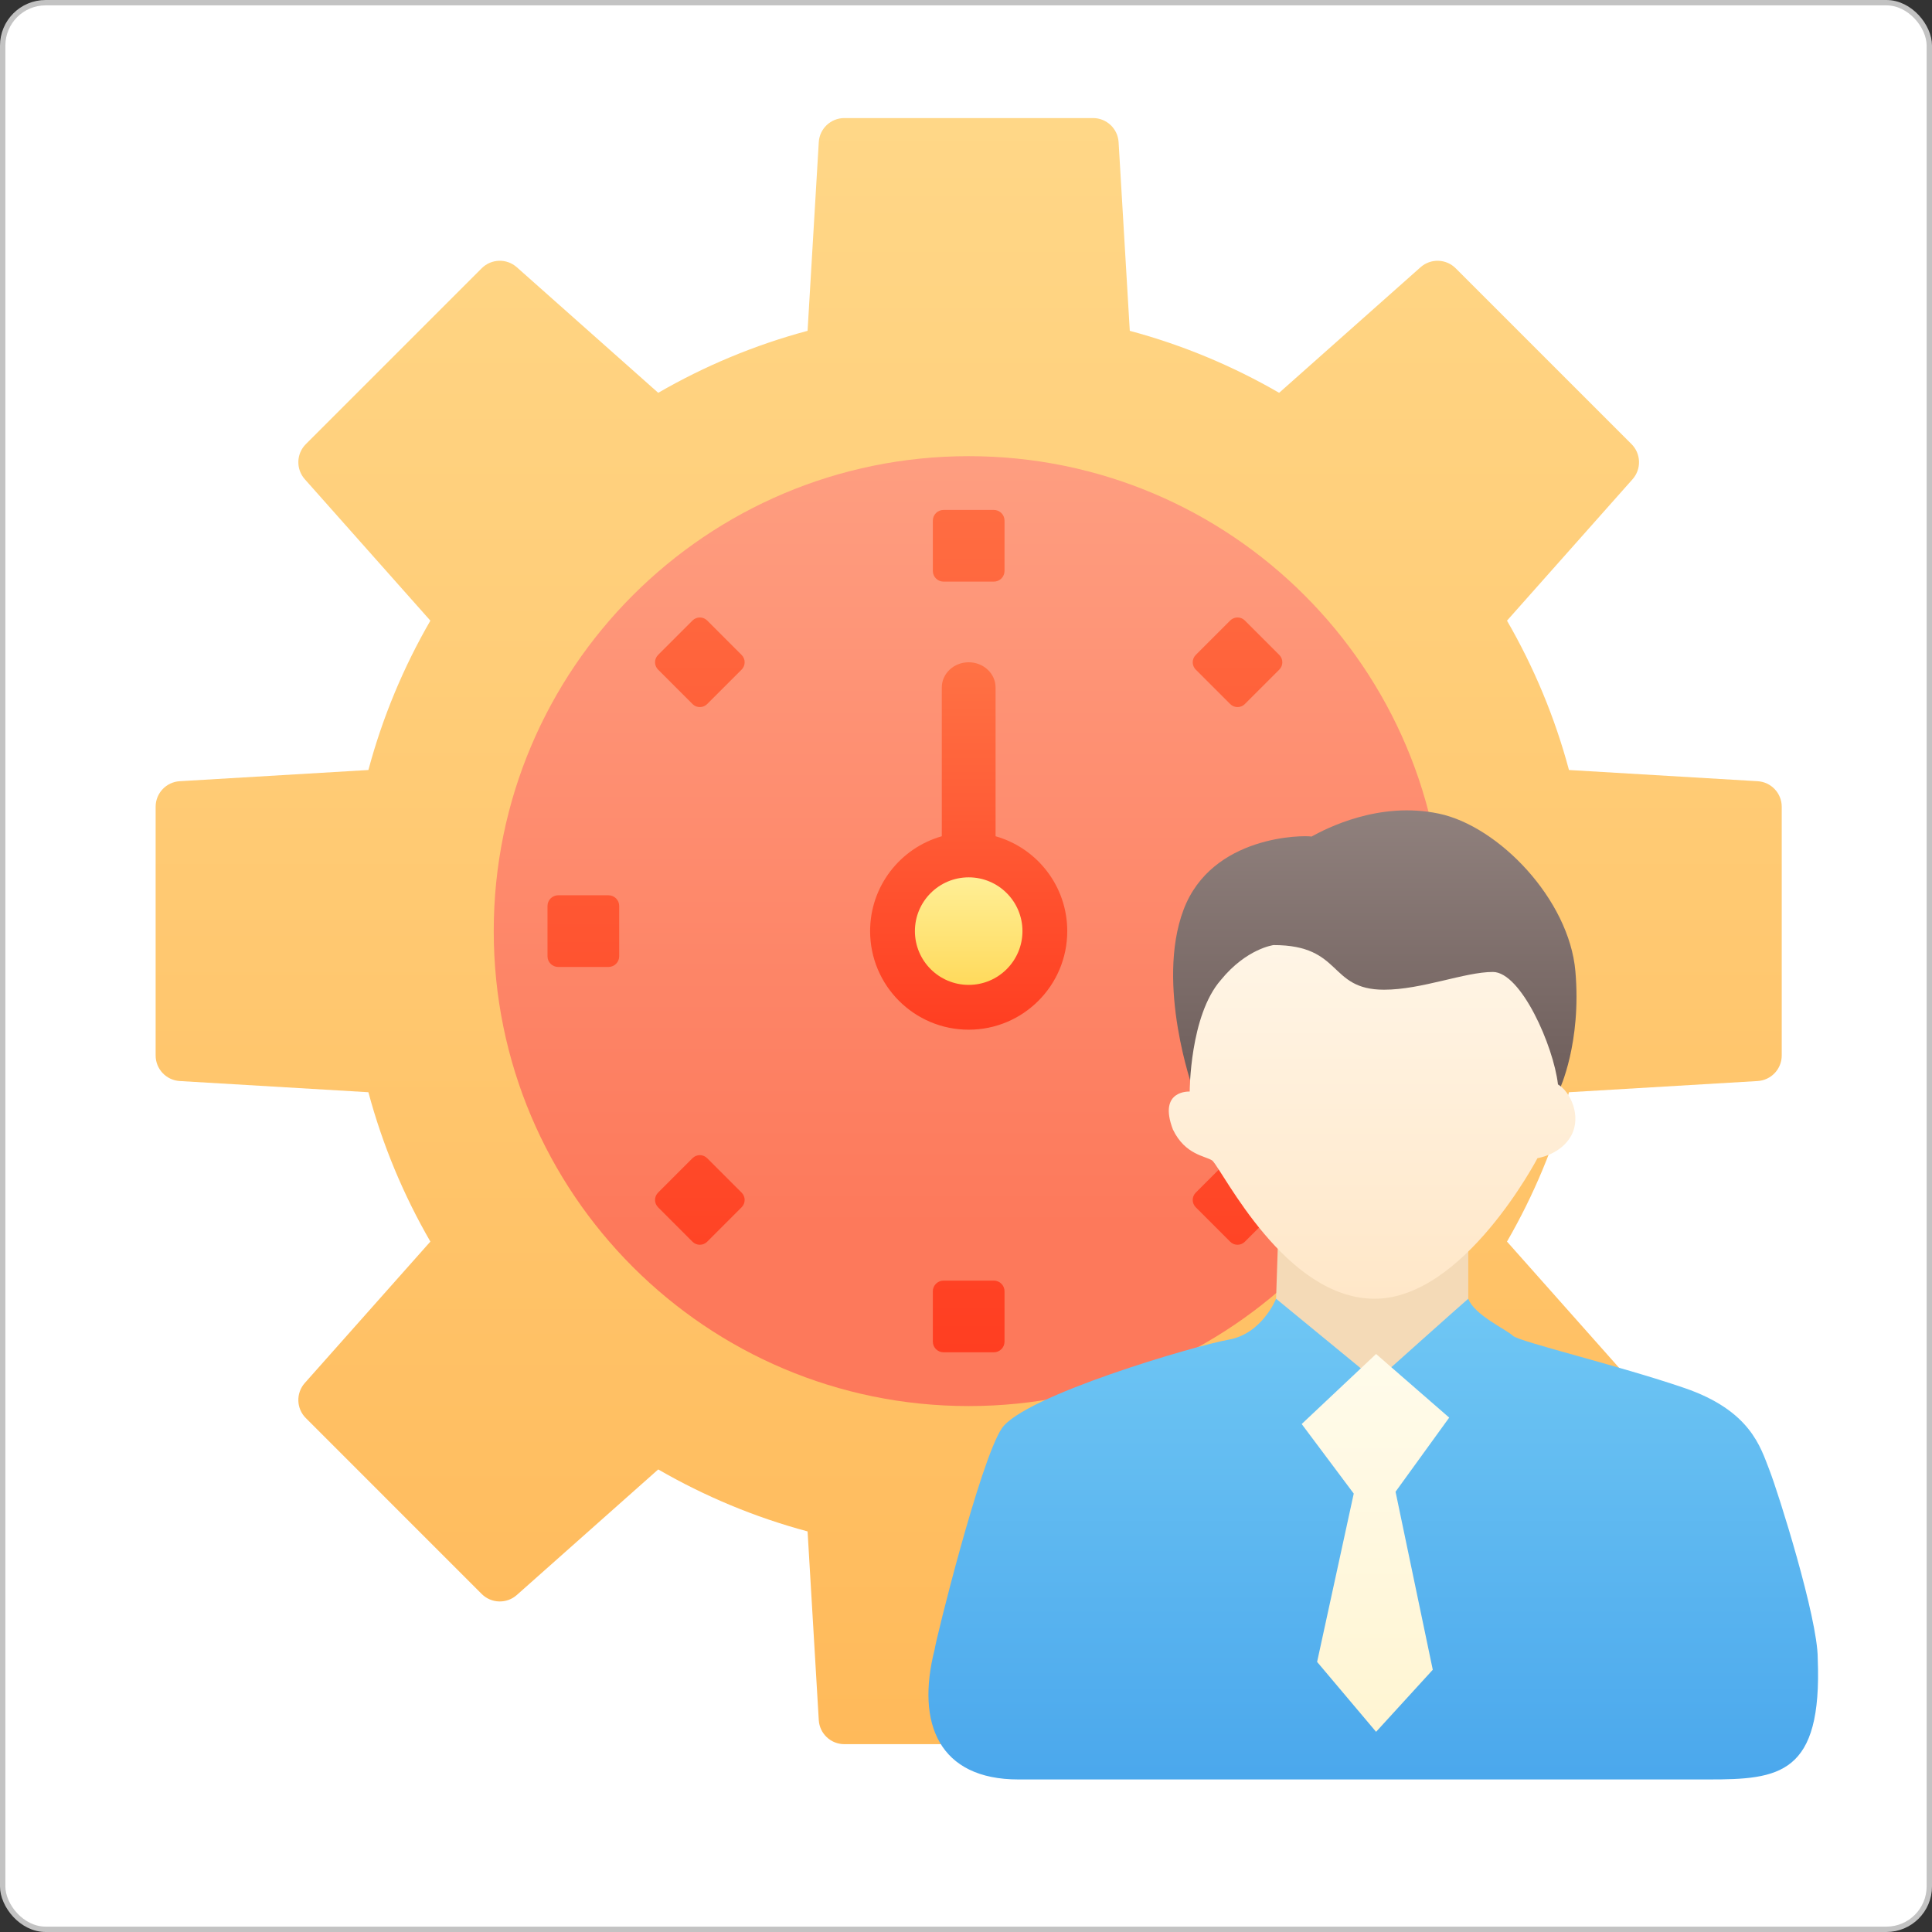 <?xml version="1.0" encoding="UTF-8"?>
<svg width="360px" height="360px" viewBox="0 0 360 360" version="1.1" xmlns="http://www.w3.org/2000/svg" xmlns:xlink="http://www.w3.org/1999/xlink">
    <rect x="0" y="0" width="360" height="360" fill="#333333" stroke="none"/>
    <title>pic-glsj</title>
    <defs>
        <linearGradient x1="50%" y1="-17.139%" x2="50%" y2="108.918%" id="linearGradient-1">
            <stop stop-color="#FFDC8F" offset="0%"></stop>
            <stop stop-color="#FFB756" offset="100%"></stop>
        </linearGradient>
        <linearGradient x1="50%" y1="-42.238%" x2="50%" y2="81.026%" id="linearGradient-2">
            <stop stop-color="#FFB194" offset="0%"></stop>
            <stop stop-color="#FD795B" offset="100%"></stop>
        </linearGradient>
        <linearGradient x1="50%" y1="-10.339%" x2="50%" y2="100%" id="linearGradient-3">
            <stop stop-color="#FF7145" offset="0%"></stop>
            <stop stop-color="#FF3E21" offset="100%"></stop>
        </linearGradient>
        <linearGradient x1="50%" y1="0%" x2="50%" y2="100%" id="linearGradient-4">
            <stop stop-color="#FF7245" offset="0%"></stop>
            <stop stop-color="#FF3E21" offset="100%"></stop>
        </linearGradient>
        <linearGradient x1="50%" y1="0%" x2="50%" y2="100%" id="linearGradient-5">
            <stop stop-color="#FFEF96" offset="0%"></stop>
            <stop stop-color="#FFDA5C" offset="100%"></stop>
        </linearGradient>
        <linearGradient x1="50%" y1="-62.928%" x2="50%" y2="100%" id="linearGradient-6">
            <stop stop-color="#A79894" offset="0%"></stop>
            <stop stop-color="#6E5E5B" offset="100%"></stop>
        </linearGradient>
        <linearGradient x1="50%" y1="0%" x2="50%" y2="100%" id="linearGradient-7">
            <stop stop-color="#FFF5E6" offset="0%"></stop>
            <stop stop-color="#FFE7C8" offset="100%"></stop>
        </linearGradient>
        <linearGradient x1="50%" y1="-24.959%" x2="50%" y2="117.356%" id="linearGradient-8">
            <stop stop-color="#79CFF6" offset="0%"></stop>
            <stop stop-color="#44A2EB" offset="100%"></stop>
        </linearGradient>
        <linearGradient x1="50%" y1="0%" x2="50%" y2="100%" id="linearGradient-9">
            <stop stop-color="#FFFBEB" offset="0%"></stop>
            <stop stop-color="#FFF5D2" offset="100%"></stop>
        </linearGradient>
    </defs>
    <g id="官网手机端" stroke="none" stroke-width="1" fill="none" fill-rule="evenodd">
        <g id="案例" transform="translate(-106, -1844)">
            <g id="pic-glsj" transform="translate(106, 1844)">
                <rect id="蒙版" stroke="#C3C3C3" fill="#FFFFFF" x="0.5" y="0.5" width="359" height="359" rx="8"></rect>
                <path d="M332,196.671 L332,150.329 C332,147.805 330.032,145.716 327.51,145.567 L292.355,143.48 C289.714,133.619 285.798,124.286 280.806,115.65 L304.204,89.298 C305.88,87.409 305.796,84.542 304.011,82.757 L271.242,49.99 C269.457,48.203 266.588,48.118 264.7,49.796 L238.35,73.194 C229.711,68.201 220.382,64.285 210.519,61.644 L208.433,26.488 C208.283,23.967 206.195,22 203.67,22 L157.33,22 C154.804,22 152.715,23.967 152.567,26.488 L150.48,61.644 C140.62,64.285 131.287,68.201 122.65,73.194 L96.299,49.796 C94.41,48.118 91.543,48.203 89.756,49.99 L56.989,82.757 C55.204,84.542 55.118,87.409 56.796,89.298 L80.194,115.65 C75.2,124.286 71.286,133.619 68.645,143.48 L33.488,145.567 C30.967,145.716 29,147.805 29,150.329 L29,196.671 C29,199.195 30.967,201.284 33.488,201.434 L68.645,203.52 C71.286,213.379 75.2,222.712 80.194,231.351 L56.796,257.701 C55.118,259.589 55.204,262.458 56.989,264.243 L89.756,297.012 C91.543,298.796 94.41,298.882 96.299,297.206 L122.65,273.806 C131.287,278.799 140.62,282.715 150.48,285.356 L152.567,320.512 C152.715,323.033 154.804,325 157.33,325 L203.67,325 C206.195,325 208.283,323.033 208.433,320.512 L210.519,285.356 C220.382,282.715 229.711,278.799 238.35,273.806 L264.7,297.206 C266.588,298.882 269.457,298.796 271.242,297.012 L304.011,264.243 C305.796,262.458 305.88,259.589 304.204,257.701 L280.806,231.351 C285.798,222.712 289.714,213.379 292.355,203.52 L327.51,201.434 C330.032,201.284 332,199.195 332,196.671" id="设置" fill="url(#linearGradient-1)"></path>
                <g id="钟表" transform="translate(92, 85)">
                    <path d="M177,88.5 C177,137.379 137.377,177 88.5,177 C39.621,177 0,137.379 0,88.5 C0,39.621 39.621,0 88.5,0 C137.377,0 177,39.621 177,88.5" id="Fill-3" fill="url(#linearGradient-2)"></path>
                    <path d="M93.184,153.623 C94.286,153.623 95.179,154.516 95.179,155.616 L95.179,155.616 L95.179,164.986 C95.179,166.088 94.286,166.981 93.184,166.981 L93.184,166.981 L83.818,166.981 C82.714,166.981 81.821,166.088 81.821,164.986 L81.821,164.986 L81.821,155.616 C81.821,154.516 82.714,153.623 83.818,153.623 L83.818,153.623 Z M37.039,130.811 C37.794,130.057 39.017,130.057 39.772,130.811 L39.772,130.811 L46.188,137.227 C46.944,137.982 46.944,139.205 46.188,139.96 L46.188,139.96 L39.772,146.377 C39.017,147.132 37.794,147.132 37.039,146.377 L37.039,146.377 L30.623,139.96 C29.868,139.205 29.868,137.982 30.623,137.227 L30.623,137.227 Z M137.228,130.812 C137.981,130.056 139.206,130.056 139.961,130.812 L139.961,130.812 L146.377,137.228 C147.132,137.984 147.132,139.207 146.377,139.96 L146.377,139.96 L139.961,146.377 C139.206,147.132 137.981,147.132 137.228,146.377 L137.228,146.377 L130.812,139.96 C130.056,139.207 130.056,137.984 130.812,137.228 L130.812,137.228 Z M21.382,81.821 C22.484,81.821 23.377,82.714 23.377,83.816 L23.377,83.816 L23.377,93.185 C23.377,94.286 22.484,95.179 21.382,95.179 L21.382,95.179 L12.014,95.179 C10.912,95.179 10.019,94.286 10.019,93.185 L10.019,93.185 L10.019,83.816 C10.019,82.714 10.912,81.821 12.014,81.821 L12.014,81.821 Z M164.986,81.821 C166.088,81.821 166.981,82.714 166.981,83.816 L166.981,83.816 L166.981,93.184 C166.981,94.286 166.088,95.179 164.986,95.179 L164.986,95.179 L155.618,95.179 C154.514,95.179 153.623,94.286 153.623,93.184 L153.623,93.184 L153.623,83.816 C153.623,82.714 154.514,81.821 155.618,81.821 L155.618,81.821 Z M37.039,30.623 C37.793,29.868 39.017,29.868 39.772,30.623 L39.772,30.623 L46.188,37.039 C46.944,37.794 46.944,39.017 46.188,39.772 L46.188,39.772 L39.772,46.188 C39.017,46.944 37.793,46.944 37.039,46.188 L37.039,46.188 L30.623,39.772 C29.868,39.017 29.868,37.794 30.623,37.039 L30.623,37.039 Z M137.228,30.623 C137.982,29.868 139.205,29.868 139.96,30.623 L139.96,30.623 L146.377,37.039 C147.132,37.794 147.132,39.017 146.377,39.772 L146.377,39.772 L139.96,46.188 C139.205,46.944 137.982,46.944 137.228,46.188 L137.228,46.188 L130.812,39.772 C130.056,39.017 130.056,37.794 130.812,37.039 L130.812,37.039 Z M93.184,10.019 C94.286,10.019 95.179,10.912 95.179,12.013 L95.179,12.013 L95.179,21.382 C95.179,22.484 94.286,23.377 93.184,23.377 L93.184,23.377 L83.818,23.377 C82.714,23.377 81.821,22.484 81.821,21.382 L81.821,21.382 L81.821,12.013 C81.821,10.912 82.714,10.019 83.818,10.019 L83.818,10.019 Z" id="形状结合" fill="url(#linearGradient-3)"></path>
                    <path d="M88.5,38.406 C91.267,38.406 93.509,40.509 93.509,43.102 L93.51,70.824 C101.219,73.005 106.868,80.093 106.868,88.501 C106.868,98.643 98.645,106.868 88.499,106.868 C78.355,106.868 70.132,98.643 70.132,88.501 C70.132,80.093 75.781,73.004 83.491,70.823 L83.491,43.102 C83.491,40.509 85.733,38.406 88.5,38.406 Z" id="形状结合" fill="url(#linearGradient-4)"></path>
                    <path d="M98.519,88.5 C98.519,94.034 94.034,98.519 88.501,98.519 C82.968,98.519 78.481,94.034 78.481,88.5 C78.481,82.966 82.968,78.481 88.501,78.481 C94.034,78.481 98.519,82.966 98.519,88.5" id="Fill-25" fill="url(#linearGradient-5)"></path>
                </g>
                <g id="人" transform="translate(173, 151)">
                    <path d="M49.326,52.03 C49.326,52.03 42.294,32.453 47.534,18.53 C52.773,4.605 69.872,4.605 71.388,4.88 C74.146,3.364 83.939,-1.737 95.106,0.606 C106.276,2.95 119.383,16.598 120.55,29.971 C121.719,43.346 117.582,52.03 117.582,52.03 L102.001,30.936 L91.246,34.384 L73.458,33.142 L66.701,28.318 L55.395,36.176 L49.326,52.03 Z" id="Fill-27" fill="url(#linearGradient-6)"></path>
                    <polygon id="Fill-29" fill="#F4DAB7" points="100.591 81.074 100.591 92.288 83.198 108.005 64.747 92.022 65.108 81.074"></polygon>
                    <path d="M64.31,25.101 C77.273,25.101 74.424,33.418 84.901,33.418 C91.934,33.418 99.931,30.11 105.172,30.11 C110.411,30.11 116.478,43.897 117.306,51.067 C119.651,52.444 121.718,56.994 119.789,60.579 C117.857,64.164 113.49,64.805 113.49,64.805 C113.49,64.805 99.795,91.001 83.155,91.001 C66.516,91.001 54.98,67.335 52.913,65.266 C51.655,64.371 47.856,64.254 45.558,59.475 C42.707,52.03 48.684,52.399 48.684,52.399 C48.684,52.399 48.684,38.243 54.474,31.626 C59.255,25.745 64.31,25.101 64.31,25.101" id="Fill-31" fill="url(#linearGradient-7)"></path>
                    <path d="M64.782,91.001 C64.782,91.001 62.197,97.526 55.946,98.628 C49.695,99.732 17.704,109.108 13.66,115.174 C9.615,121.24 1.342,154.694 1.156,156.351 C-2.386,170.231 2.042,180.575 16.758,180.575 C31.477,180.575 132.17,180.575 145.36,180.575 C158.546,180.575 166.575,179.712 165.707,158.004 C165.707,150.467 158.352,127.122 156.697,122.895 C155.042,118.665 153.203,111.864 140.885,107.637 C128.567,103.41 109.999,98.997 108.895,97.895 C107.793,96.792 101.695,94.033 100.59,91.001 C99.58,91.828 83.412,106.304 83.412,106.304 L64.782,91.001 Z" id="Fill-33" fill="url(#linearGradient-8)"></path>
                    <polygon id="Fill-35" fill="url(#linearGradient-9)" points="69.55 114.346 83.413 101.296 97.037 113.151 87.04 126.963 93.977 160.135 83.413 171.7 72.424 158.671 79.25 127.307"></polygon>
                </g>
            </g>
        </g>
    </g>
</svg>